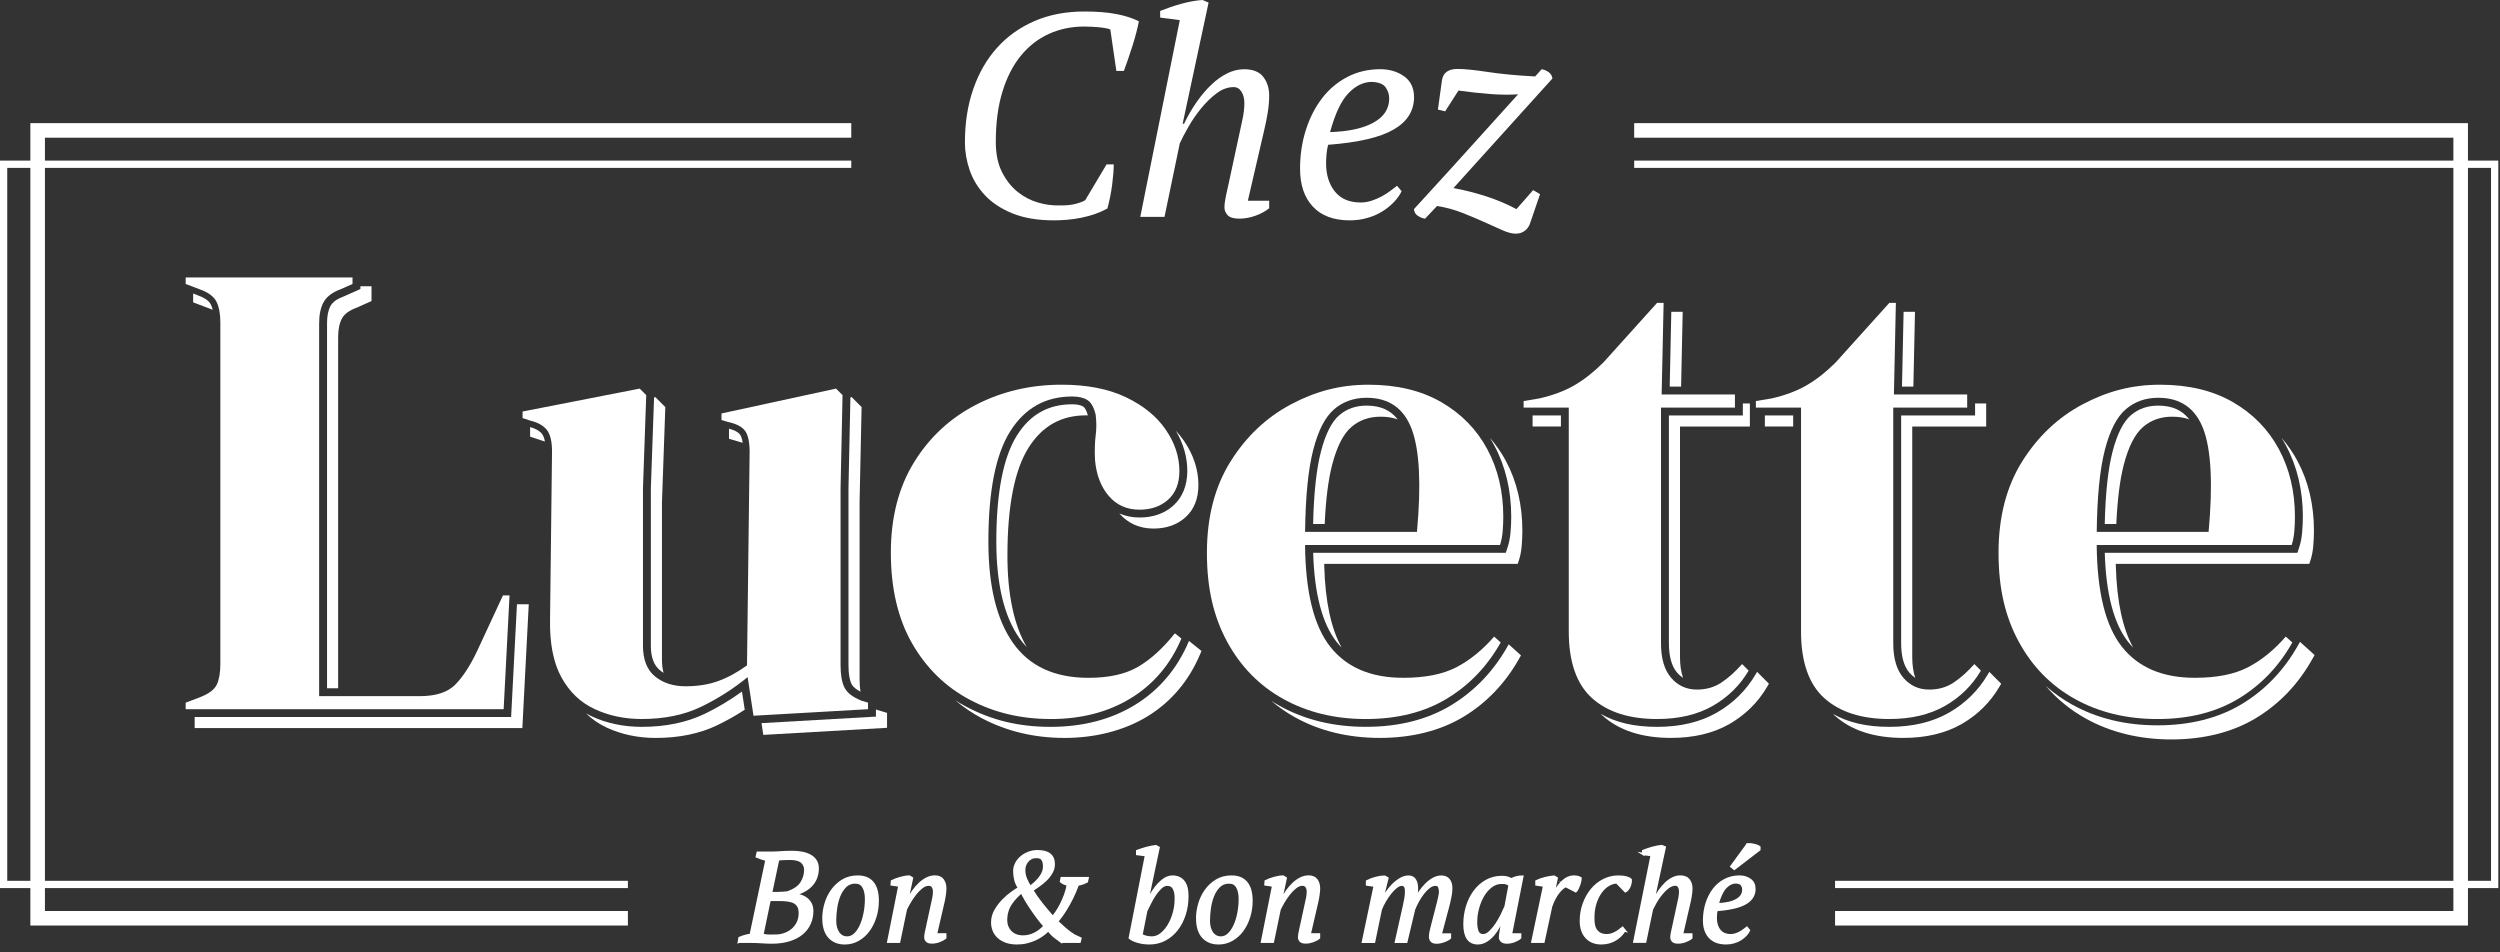 <?xml version="1.0" encoding="UTF-8"?> <svg xmlns="http://www.w3.org/2000/svg" width="273" height="104" viewBox="0 0 273 104" fill="none"><rect x="0" y="0" width="273" height="104" fill="#333333" stroke="none"/><path d="M36.104 33.388C35.844 33.852 35.713 34.491 35.713 35.29V75.155H36.925V36.811C36.925 35.956 37.069 35.263 37.355 34.753C37.624 34.273 38.152 33.892 38.974 33.587L40.57 32.877V31.263H39.358V31.561L39.258 31.605L37.538 32.369C36.812 32.637 36.332 32.979 36.106 33.388H36.104Z" fill="white"></path><path d="M55.822 78.143L55.815 78.3H55.658H21.258V79.508H57.041L57.74 65.987H56.452L55.822 78.143Z" fill="white"></path><path d="M23.227 33.825C23.172 33.603 23.103 33.406 23.019 33.241C22.817 32.839 22.322 32.498 21.54 32.224L21.092 32.054V33.015L23.072 33.77C23.125 33.787 23.176 33.807 23.227 33.827V33.825Z" fill="white"></path><path d="M92.992 74.702C93.14 74.998 93.478 75.282 93.975 75.53C93.902 75.144 93.866 74.691 93.866 74.176V54.831L94.086 44.449L92.998 43.359L92.865 43.388L92.654 53.301V72.653C92.654 73.561 92.767 74.249 92.994 74.7L92.992 74.702Z" fill="white"></path><path d="M80.806 47.452C80.609 47.186 80.205 46.971 79.606 46.813V47.914L80.891 48.296C80.964 48.311 81.035 48.329 81.104 48.345C81.022 47.81 80.884 47.557 80.806 47.45V47.452Z" fill="white"></path><path d="M72.08 73.204C72.2 73.302 72.328 73.39 72.462 73.472C72.344 73.055 72.286 72.58 72.286 72.032V54.842L72.653 44.453L71.565 43.366L71.425 43.392L71.074 53.308V70.511C71.074 71.774 71.403 72.656 72.08 73.204Z" fill="white"></path><path d="M76.912 77.965C74.967 78.9 72.668 79.373 70.075 79.373C68.104 79.373 66.264 78.986 64.608 78.223C64.401 78.127 64.201 78.025 64.004 77.914C64.668 78.554 65.425 79.071 66.266 79.459C67.88 80.205 69.675 80.582 71.602 80.582C74.146 80.582 76.401 80.118 78.302 79.206C79.34 78.707 80.357 78.134 81.325 77.499L81.023 75.515C79.731 76.454 78.35 77.279 76.914 77.97L76.912 77.965Z" fill="white"></path><path d="M57.887 46.638V47.683L59.301 48.151C59.365 48.167 59.434 48.185 59.507 48.207C59.436 47.836 59.325 47.554 59.176 47.368C58.914 47.039 58.49 46.802 57.887 46.638Z" fill="white"></path><path d="M95.815 77.532H95.809C95.758 77.508 95.704 77.488 95.653 77.466V78.254L95.496 78.263L95.418 78.267L83.158 78.966L83.353 80.249L96.865 79.477V77.846L95.822 77.535H95.815V77.532Z" fill="white"></path><path d="M128.164 55.179C127.197 56.063 125.945 56.511 124.442 56.511C123.636 56.511 122.895 56.362 122.227 56.065C123.186 57.164 124.442 57.719 125.965 57.719C127.385 57.719 128.566 57.297 129.474 56.469C130.398 55.628 130.866 54.447 130.866 52.959C130.866 51.281 130.329 49.652 129.27 48.114C129.012 47.739 128.722 47.379 128.4 47.033C129.232 48.44 129.654 49.918 129.654 51.437C129.654 52.955 129.152 54.274 128.16 55.177L128.164 55.179Z" fill="white"></path><path d="M129.807 70.061C128.55 73.024 126.586 75.346 123.964 76.96C121.36 78.56 118.253 79.373 114.728 79.373C111.203 79.373 108.259 78.629 105.502 77.164C105.096 76.949 104.699 76.716 104.312 76.467C105.189 77.213 106.146 77.863 107.174 78.409C109.886 79.85 112.941 80.582 116.253 80.582C119.565 80.582 122.77 79.785 125.325 78.214C127.889 76.636 129.813 74.365 131.043 71.461L131.203 71.084L129.838 69.99L129.807 70.063V70.061Z" fill="white"></path><path d="M118.61 45.357C118.67 45.357 118.732 45.357 118.792 45.361C118.664 44.873 118.486 44.529 118.297 44.404C118.033 44.236 117.625 44.149 117.085 44.149C114.47 44.149 112.499 45.257 111.059 47.537C109.558 49.91 108.799 53.816 108.799 59.15C108.799 63.761 109.647 67.308 111.323 69.697C111.567 70.043 111.833 70.367 112.122 70.664C110.721 68.256 110.011 64.9 110.011 60.671C110.011 55.277 110.788 51.312 112.319 48.888C113.822 46.511 115.88 45.355 118.612 45.355L118.61 45.357Z" fill="white"></path><path d="M149.235 44.294C148.054 44.294 147.077 44.635 146.254 45.337C145.417 46.052 144.74 47.395 144.243 49.33C143.754 51.212 143.468 53.867 143.393 57.224H144.656C144.776 54.551 145.049 52.382 145.466 50.773C145.983 48.773 146.693 47.377 147.579 46.622C148.46 45.87 149.501 45.503 150.762 45.503C151.468 45.503 152.085 45.601 152.629 45.803C151.854 44.788 150.738 44.294 149.237 44.294H149.235Z" fill="white"></path><path d="M162.691 47.81C162.861 48.078 163.021 48.353 163.172 48.635C164.402 50.922 165.026 53.545 165.026 56.436C165.026 56.971 165.001 57.537 164.952 58.118C164.899 58.733 164.788 59.292 164.626 59.781L164.469 60.254L164.431 60.367H143.398C143.532 64.842 144.391 68.112 145.949 70.087C146.124 70.309 146.311 70.52 146.511 70.72C145.356 68.658 144.717 65.677 144.608 61.832V61.745L144.602 61.575H165.734L165.858 61.202C166.014 60.738 166.118 60.203 166.169 59.61C166.218 59.037 166.242 58.482 166.242 57.956C166.242 55.117 165.632 52.542 164.426 50.305C163.94 49.403 163.361 48.569 162.695 47.81H162.691Z" fill="white"></path><path d="M164.629 70.576C163.084 73.315 160.999 75.486 158.429 77.033C155.849 78.585 152.731 79.37 149.163 79.37C145.596 79.37 142.482 78.6 139.745 77.084C139.427 76.909 139.117 76.722 138.812 76.527C139.614 77.211 140.486 77.814 141.421 78.332C144.111 79.823 147.23 80.58 150.686 80.58C154.142 80.58 157.261 79.808 159.789 78.287C162.313 76.769 164.36 74.636 165.876 71.945L166.089 71.566L164.748 70.356L164.624 70.578L164.629 70.576Z" fill="white"></path><path d="M182.244 70.227C182.244 71.677 182.546 72.762 183.143 73.455C183.345 73.688 183.558 73.876 183.789 74.025C183.567 73.395 183.456 72.631 183.456 71.75V46.575H191.086V44.056H190.317V45.366H182.244V70.227Z" fill="white"></path><path d="M183.75 34.051H182.507L182.332 42.22H183.575L183.75 34.051Z" fill="white"></path><path d="M191.699 73.661C190.676 75.401 189.247 76.804 187.455 77.83C185.664 78.853 183.477 79.373 180.958 79.373C178.438 79.373 176.463 78.898 174.805 77.961C174.871 78.028 174.94 78.092 175.009 78.154C176.796 79.766 179.309 80.58 182.483 80.58C184.947 80.58 187.08 80.074 188.825 79.08C190.567 78.083 191.957 76.718 192.954 75.024L193.167 74.662L191.873 73.368L191.699 73.663V73.661Z" fill="white"></path><path d="M170.452 45.366H167.359V46.573H170.452V45.366Z" fill="white"></path><path d="M207.605 70.227C207.605 71.677 207.907 72.762 208.504 73.455C208.706 73.688 208.92 73.876 209.15 74.025C208.928 73.395 208.817 72.631 208.817 71.75V46.575H216.891V44.056H215.679V45.366H207.605V70.227Z" fill="white"></path><path d="M209.116 34.051H207.873L207.697 42.22H208.94L209.116 34.051Z" fill="white"></path><path d="M195.815 45.366H192.723V46.573H195.815V45.366Z" fill="white"></path><path d="M217.061 73.661C216.035 75.404 214.608 76.807 212.817 77.83C211.025 78.853 208.839 79.373 206.319 79.373C203.8 79.373 201.824 78.898 200.166 77.961C200.233 78.028 200.301 78.092 200.37 78.154C202.157 79.766 204.672 80.58 207.844 80.58C210.308 80.58 212.441 80.074 214.186 79.08C215.929 78.083 217.318 76.718 218.315 75.024L218.528 74.662L217.234 73.368L217.061 73.661Z" fill="white"></path><path d="M235.683 44.294C234.502 44.294 233.525 44.635 232.701 45.337C231.865 46.052 231.188 47.395 230.688 49.33C230.2 51.212 229.916 53.867 229.838 57.224H231.101C231.221 54.551 231.494 52.382 231.911 50.773C232.428 48.773 233.139 47.377 234.024 46.622C234.906 45.87 235.947 45.503 237.208 45.503C237.913 45.503 238.531 45.601 239.074 45.803C238.3 44.788 237.183 44.294 235.685 44.294H235.683Z" fill="white"></path><path d="M251.469 56.438C251.469 56.971 251.445 57.537 251.396 58.12C251.343 58.738 251.232 59.297 251.07 59.783L250.912 60.256L250.874 60.369H229.84C229.973 64.844 230.832 68.114 232.39 70.09C232.566 70.311 232.752 70.522 232.95 70.722C231.795 68.66 231.158 65.679 231.047 61.834V61.748L231.041 61.577H252.173L252.297 61.204C252.453 60.742 252.557 60.207 252.608 59.612C252.657 59.042 252.684 58.487 252.684 57.958C252.684 55.119 252.073 52.544 250.868 50.307C250.382 49.406 249.802 48.571 249.139 47.812C249.307 48.08 249.469 48.356 249.62 48.638C250.85 50.924 251.474 53.548 251.474 56.438H251.469Z" fill="white"></path><path d="M251.157 70.092L251.137 70.129L250.93 70.496C249.401 73.208 247.337 75.362 244.79 76.893C242.238 78.429 239.148 79.206 235.609 79.206C232.071 79.206 228.986 78.443 226.273 76.94C225.236 76.365 224.273 75.683 223.398 74.906C224.637 76.349 226.109 77.548 227.789 78.478C230.504 79.983 233.649 80.747 237.137 80.747C240.624 80.747 243.772 79.968 246.327 78.429C248.875 76.895 250.944 74.742 252.473 72.025L252.753 71.53L251.159 70.092H251.157Z" fill="white"></path><path d="M55.639 65.015H54.924L52.138 71.017C51.377 72.636 50.578 73.874 49.745 74.733C48.911 75.59 47.614 76.019 45.852 76.019H34.85V35.297C34.85 34.344 35.017 33.57 35.35 32.975C35.683 32.378 36.302 31.916 37.208 31.581L38.495 31.01V30.296H20.275V31.01L21.776 31.581C22.728 31.914 23.348 32.367 23.634 32.937C23.92 33.508 24.062 34.271 24.062 35.223V72.518C24.062 73.47 23.929 74.223 23.669 74.769C23.407 75.317 22.777 75.781 21.776 76.163L20.275 76.733V77.448H54.997L55.641 65.017L55.639 65.015Z" fill="white"></path><path d="M94.792 76.731L94.077 76.516C93.124 76.134 92.505 75.659 92.219 75.086C91.933 74.516 91.79 73.706 91.79 72.656V53.295L92.006 43.15L91.291 42.435L78.787 45.15V45.865L79.502 46.08C80.405 46.271 81.025 46.593 81.36 47.044C81.693 47.499 81.859 48.271 81.859 49.366L81.573 72.658C80.525 73.421 79.477 73.992 78.43 74.371C77.382 74.753 76.19 74.942 74.858 74.942C73.526 74.942 72.416 74.585 71.535 73.872C70.654 73.157 70.212 72.038 70.212 70.513V53.295L70.569 43.15L69.855 42.435L57.066 44.937V45.652L57.923 45.938C58.733 46.129 59.328 46.462 59.71 46.937C60.09 47.414 60.281 48.2 60.281 49.295L60.065 67.657C60.017 70.276 60.434 72.385 61.315 73.979C62.196 75.575 63.41 76.729 64.96 77.444C66.507 78.158 68.21 78.516 70.068 78.516C72.545 78.516 74.698 78.074 76.532 77.193C78.365 76.312 80.07 75.228 81.639 73.943L82.283 78.158L94.787 77.444V76.729L94.792 76.731Z" fill="white"></path><path d="M114.722 78.518C118.103 78.518 121.031 77.754 123.508 76.232C125.985 74.707 127.819 72.54 129.009 69.73L128.294 69.159C127.006 70.78 125.674 71.994 124.294 72.804C122.911 73.615 121.102 74.019 118.864 74.019C115.148 74.019 112.398 72.744 110.611 70.196C108.824 67.648 107.932 63.97 107.932 59.157C107.932 53.632 108.729 49.608 110.325 47.084C111.921 44.56 114.172 43.297 117.077 43.297C117.792 43.297 118.349 43.43 118.755 43.69C119.159 43.952 119.457 44.487 119.648 45.297C119.743 46.06 119.743 46.811 119.648 47.548C119.55 48.287 119.528 49.181 119.575 50.227C119.719 51.847 120.218 53.157 121.075 54.156C121.932 55.157 123.051 55.657 124.431 55.657C125.719 55.657 126.764 55.288 127.575 54.549C128.385 53.812 128.789 52.775 128.789 51.441C128.789 49.87 128.289 48.358 127.288 46.904C126.289 45.452 124.835 44.273 122.931 43.368C121.024 42.462 118.691 42.009 115.93 42.009C112.547 42.009 109.439 42.735 106.604 44.187C103.772 45.641 101.508 47.736 99.819 50.473C98.127 53.212 97.281 56.511 97.281 60.369C97.281 64.227 98.056 67.575 99.603 70.263C101.15 72.953 103.248 75.002 105.89 76.407C108.533 77.812 111.472 78.516 114.713 78.516L114.722 78.518Z" fill="white"></path><path d="M149.158 78.518C152.588 78.518 155.529 77.779 157.982 76.303C160.435 74.826 162.399 72.78 163.875 70.158L163.16 69.515C161.873 70.993 160.492 72.112 159.016 72.873C157.538 73.637 155.611 74.016 153.227 74.016C149.702 74.016 147.047 72.886 145.262 70.622C143.475 68.36 142.559 64.658 142.512 59.514H163.802C163.946 59.086 164.039 58.598 164.088 58.049C164.135 57.503 164.159 56.966 164.159 56.442C164.159 53.681 163.576 51.217 162.41 49.048C161.243 46.882 159.564 45.168 157.373 43.905C155.183 42.644 152.539 42.011 149.442 42.011C146.346 42.011 143.666 42.726 140.976 44.154C138.286 45.583 136.081 47.667 134.368 50.404C132.654 53.144 131.795 56.467 131.795 60.371C131.795 64.276 132.534 67.373 134.01 70.087C135.486 72.802 137.533 74.886 140.155 76.338C142.774 77.79 145.775 78.518 149.156 78.518H149.158ZM143.407 49.117C143.953 46.997 144.716 45.521 145.693 44.686C146.67 43.854 147.848 43.437 149.231 43.437C151.66 43.437 153.302 44.58 154.161 46.866C155.018 49.153 155.207 52.893 154.732 58.083H142.514C142.561 54.225 142.858 51.237 143.407 49.117Z" fill="white"></path><path d="M187.023 77.088C188.69 76.136 190 74.851 190.952 73.231L190.237 72.516C189.476 73.373 188.712 74.052 187.951 74.551C187.189 75.051 186.308 75.302 185.307 75.302C184.164 75.302 183.223 74.873 182.486 74.014C181.746 73.157 181.38 71.896 181.38 70.227V44.507H189.454V43.077H181.451L181.667 33.075H180.952L175.094 39.576C174.046 40.624 172.985 41.459 171.915 42.078C170.843 42.697 169.569 43.175 168.093 43.508L166.379 43.794V44.509H171.309V68.942C171.309 72.276 172.155 74.704 173.844 76.23C175.533 77.752 177.906 78.516 180.954 78.516C183.334 78.516 185.36 78.039 187.027 77.086L187.023 77.088Z" fill="white"></path><path d="M212.386 77.088C214.053 76.136 215.363 74.851 216.315 73.231L215.6 72.516C214.839 73.373 214.075 74.052 213.314 74.551C212.553 75.051 211.671 75.302 210.67 75.302C209.527 75.302 208.586 74.873 207.849 74.014C207.11 73.157 206.743 71.896 206.743 70.227V44.507H214.817V43.077H206.815L207.03 33.075H206.315L200.457 39.576C199.409 40.624 198.348 41.459 197.278 42.078C196.206 42.697 194.932 43.175 193.456 43.508L191.742 43.794V44.509H196.672V68.942C196.672 72.276 197.518 74.704 199.207 76.23C200.897 77.752 203.27 78.516 206.317 78.516C208.697 78.516 210.724 78.039 212.391 77.086L212.386 77.088Z" fill="white"></path><path d="M235.606 78.518C239.035 78.518 241.976 77.779 244.429 76.303C246.88 74.826 248.847 72.78 250.323 70.158L249.608 69.515C248.32 70.993 246.94 72.112 245.464 72.873C243.985 73.637 242.058 74.016 239.674 74.016C236.149 74.016 233.495 72.886 231.71 70.622C229.923 68.36 229.006 64.658 228.96 59.514H250.249C250.394 59.086 250.487 58.598 250.536 58.049C250.582 57.503 250.607 56.966 250.607 56.442C250.607 53.681 250.023 51.217 248.855 49.048C247.688 46.882 246.01 45.168 243.819 43.905C241.628 42.644 238.984 42.011 235.888 42.011C232.791 42.011 230.112 42.726 227.421 44.154C224.731 45.583 222.527 47.667 220.813 50.404C219.099 53.144 218.24 56.467 218.24 60.371C218.24 64.276 218.979 67.373 220.456 70.087C221.932 72.802 223.978 74.886 226.6 76.338C229.219 77.79 232.22 78.518 235.601 78.518H235.606ZM229.854 49.117C230.4 46.997 231.164 45.521 232.141 44.686C233.117 43.854 234.296 43.437 235.679 43.437C238.107 43.437 239.75 44.58 240.609 46.866C241.468 49.153 241.654 52.893 241.179 58.083H228.962C229.008 54.225 229.306 51.237 229.854 49.117Z" fill="white"></path><path d="M4.906 15.037H92.958V13.447H3.316V101.069H68.565V99.482H4.906V15.037Z" fill="white"></path><path d="M178.453 13.447V15.037H267.91V99.482H200.389V101.069H269.5V13.447H178.453Z" fill="white"></path><path d="M178.453 17.538V18.333H272.021V96.185H200.389V96.978H272.814V17.538H178.453Z" fill="white"></path><path d="M0.792 18.333H92.958V17.538H0V96.978H68.565V96.185H0.792V18.333Z" fill="white"></path><path d="M80.699 102.831L80.768 102.43C81.183 102.254 81.589 102.143 81.987 102.097L83.718 93.877C83.534 93.839 83.352 93.792 83.179 93.73C83.003 93.67 82.828 93.604 82.653 93.53L82.75 93.129H84.22C84.562 93.129 84.903 93.115 85.245 93.087C85.587 93.06 86.018 93.044 86.535 93.044C86.903 93.044 87.257 93.078 87.589 93.142C87.922 93.206 88.213 93.308 88.462 93.446C88.71 93.584 88.91 93.768 89.059 93.994C89.208 94.221 89.281 94.501 89.281 94.834C89.281 95.166 89.232 95.464 89.134 95.755C89.037 96.046 88.888 96.314 88.684 96.558C88.48 96.802 88.224 97.018 87.913 97.202C87.603 97.386 87.241 97.535 86.826 97.646V97.701C87.039 97.719 87.256 97.766 87.476 97.839C87.696 97.912 87.898 98.021 88.08 98.165C88.26 98.31 88.406 98.489 88.517 98.707C88.628 98.924 88.684 99.18 88.684 99.475C88.684 99.966 88.591 100.418 88.406 100.834C88.222 101.249 87.947 101.613 87.583 101.921C87.219 102.23 86.759 102.474 86.204 102.649C85.649 102.825 85.003 102.913 84.264 102.913C83.94 102.913 83.583 102.9 83.19 102.871C82.797 102.845 82.411 102.829 82.033 102.829H80.704L80.699 102.831ZM84.524 102.194C84.903 102.203 85.263 102.152 85.605 102.041C85.947 101.93 86.246 101.768 86.506 101.555C86.764 101.342 86.97 101.082 87.123 100.771C87.276 100.461 87.352 100.108 87.352 99.71C87.352 99.406 87.299 99.155 87.192 98.962C87.085 98.769 86.932 98.62 86.735 98.518C86.535 98.416 86.297 98.347 86.02 98.31C85.743 98.272 85.432 98.254 85.09 98.254H84.035L83.239 102.079C83.359 102.117 83.507 102.145 83.683 102.17C83.858 102.192 84.14 102.201 84.528 102.19L84.524 102.194ZM84.879 97.537C85.037 97.537 85.223 97.531 85.441 97.517C85.658 97.504 85.845 97.486 86.002 97.468C86.733 97.209 87.241 96.86 87.523 96.423C87.805 95.983 87.947 95.506 87.947 94.989C87.947 94.629 87.816 94.336 87.556 94.108C87.296 93.881 86.859 93.768 86.246 93.768C85.949 93.768 85.696 93.775 85.487 93.788C85.279 93.801 85.103 93.819 84.966 93.837L84.182 97.537H84.877H84.879Z" fill="white" stroke="white" stroke-width="0.28" stroke-miterlimit="10"></path><path d="M89.93 100.252C89.93 99.761 90.005 99.251 90.158 98.72C90.309 98.19 90.542 97.701 90.855 97.257C91.168 96.814 91.559 96.449 92.027 96.163C92.496 95.877 93.044 95.735 93.67 95.735C94.387 95.735 94.929 95.957 95.29 96.401C95.654 96.845 95.834 97.499 95.834 98.37C95.834 98.98 95.748 99.564 95.572 100.123C95.397 100.683 95.155 101.175 94.842 101.599C94.529 102.026 94.152 102.363 93.71 102.618C93.268 102.871 92.782 103 92.247 103C91.539 103 90.975 102.771 90.558 102.314C90.141 101.857 89.93 101.171 89.93 100.256V100.252ZM93.408 96.345C92.955 96.354 92.585 96.503 92.3 96.787C92.014 97.071 91.788 97.426 91.621 97.85C91.455 98.274 91.339 98.729 91.275 99.215C91.21 99.704 91.177 100.15 91.177 100.554C91.177 101.095 91.297 101.537 91.537 101.879C91.776 102.219 92.101 102.39 92.507 102.39C92.831 102.39 93.12 102.267 93.373 102.023C93.626 101.779 93.843 101.457 94.023 101.058C94.203 100.658 94.343 100.205 94.438 99.699C94.536 99.193 94.585 98.683 94.585 98.168C94.585 97.626 94.489 97.189 94.3 96.858C94.112 96.527 93.812 96.356 93.406 96.347L93.408 96.345Z" fill="white" stroke="white" stroke-width="0.28" stroke-miterlimit="10"></path><path d="M101.766 98.88C101.831 98.594 101.889 98.327 101.94 98.083C101.991 97.839 102.015 97.597 102.015 97.355C102.015 97.142 101.966 96.962 101.869 96.814C101.771 96.667 101.618 96.591 101.405 96.591C101.156 96.591 100.901 96.694 100.643 96.896C100.384 97.1 100.144 97.344 99.922 97.63C99.7 97.917 99.5 98.214 99.318 98.525C99.138 98.834 99.001 99.091 98.91 99.293L98.175 102.827H97.012L98.23 96.7L97.385 96.576L97.413 96.23C97.542 96.165 97.689 96.103 97.851 96.043C98.013 95.983 98.179 95.93 98.35 95.883C98.521 95.837 98.688 95.801 98.85 95.772C99.012 95.744 99.163 95.73 99.3 95.73L99.578 95.897L99.052 98.35H99.121C99.296 97.981 99.498 97.635 99.724 97.317C99.951 96.998 100.19 96.722 100.446 96.485C100.699 96.25 100.965 96.065 101.243 95.93C101.52 95.797 101.802 95.728 102.088 95.728C102.477 95.728 102.761 95.85 102.941 96.094C103.121 96.338 103.212 96.647 103.212 97.016C103.212 97.218 103.189 97.473 103.143 97.777C103.096 98.081 103.041 98.367 102.976 98.636L102.186 102.046H103.212V102.405C103.027 102.554 102.803 102.674 102.539 102.765C102.275 102.858 102.02 102.905 101.769 102.905C101.5 102.905 101.316 102.849 101.214 102.738C101.112 102.627 101.061 102.507 101.061 102.378C101.061 102.203 101.083 102.012 101.129 101.804C101.176 101.595 101.223 101.386 101.267 101.173L101.766 98.874V98.88Z" fill="white" stroke="white" stroke-width="0.28" stroke-miterlimit="10"></path><path d="M115.911 102.831C115.735 102.703 115.52 102.543 115.265 102.354C115.009 102.165 114.743 101.899 114.465 101.557C114.299 101.733 114.099 101.906 113.868 102.077C113.637 102.247 113.376 102.403 113.085 102.541C112.794 102.678 112.477 102.789 112.135 102.873C111.793 102.958 111.438 102.998 111.067 102.998C110.614 102.998 110.219 102.938 109.882 102.818C109.544 102.698 109.262 102.534 109.036 102.325C108.809 102.117 108.641 101.877 108.53 101.604C108.419 101.331 108.363 101.042 108.363 100.738C108.363 100.267 108.479 99.83 108.71 99.428C108.94 99.027 109.216 98.66 109.533 98.334C109.853 98.005 110.175 97.726 110.503 97.495C110.832 97.264 111.096 97.089 111.3 96.969C111.096 96.674 110.958 96.374 110.885 96.068C110.812 95.763 110.774 95.448 110.774 95.124C110.774 94.829 110.843 94.549 110.983 94.285C111.12 94.021 111.307 93.792 111.538 93.599C111.768 93.406 112.037 93.251 112.341 93.135C112.645 93.02 112.965 92.962 113.298 92.962C114.472 92.962 115.058 93.428 115.058 94.363C115.058 94.678 114.983 94.973 114.829 95.251C114.676 95.528 114.483 95.784 114.248 96.019C114.013 96.254 113.755 96.472 113.478 96.669C113.2 96.869 112.943 97.047 112.701 97.202C112.978 97.672 113.316 98.159 113.709 98.658C114.104 99.158 114.523 99.657 114.967 100.154C115.06 100.052 115.189 99.881 115.356 99.641C115.522 99.402 115.689 99.12 115.855 98.796C116.022 98.472 116.177 98.119 116.319 97.735C116.461 97.351 116.561 96.971 116.616 96.591C116.323 96.536 116.075 96.425 115.873 96.258L115.942 95.899H118.756L118.674 96.258C118.379 96.416 118.05 96.527 117.691 96.591C117.487 97.138 117.276 97.63 117.054 98.074C116.832 98.518 116.616 98.909 116.41 99.244C116.201 99.582 116.01 99.868 115.835 100.103C115.66 100.338 115.522 100.512 115.42 100.623C115.715 100.909 116.004 101.175 116.286 101.42C116.568 101.664 116.894 101.908 117.262 102.148L117.97 102.481L117.886 102.827H115.913L115.911 102.831ZM114.088 101.127C113.857 100.878 113.615 100.585 113.36 100.247C113.105 99.91 112.861 99.566 112.625 99.215C112.39 98.865 112.177 98.527 111.988 98.203C111.799 97.879 111.657 97.613 111.566 97.4C111.076 97.788 110.67 98.23 110.348 98.722C110.024 99.218 109.857 99.801 109.848 100.476C109.857 101.002 110.028 101.435 110.361 101.772C110.694 102.11 111.151 102.279 111.733 102.279C112.148 102.279 112.554 102.183 112.952 101.994C113.349 101.806 113.728 101.517 114.088 101.129V101.127ZM111.828 95.022C111.828 95.335 111.893 95.653 112.021 95.974C112.15 96.296 112.308 96.591 112.492 96.858C112.685 96.72 112.874 96.567 113.054 96.403C113.233 96.236 113.398 96.061 113.546 95.872C113.695 95.684 113.813 95.484 113.899 95.273C113.988 95.062 114.03 94.836 114.03 94.596C114.03 94.274 113.966 94.021 113.837 93.837C113.709 93.653 113.487 93.566 113.171 93.575C112.967 93.566 112.783 93.604 112.616 93.686C112.45 93.768 112.31 93.877 112.195 94.01C112.079 94.143 111.988 94.299 111.924 94.472C111.859 94.647 111.826 94.831 111.826 95.024L111.828 95.022Z" fill="white" stroke="white" stroke-width="0.28" stroke-miterlimit="10"></path><path d="M125.161 93.379L124.191 93.255V92.936C124.337 92.88 124.499 92.825 124.672 92.769C124.848 92.713 125.023 92.66 125.203 92.609C125.383 92.558 125.558 92.516 125.733 92.485C125.909 92.454 126.068 92.427 126.215 92.409L126.504 92.563L125.285 98.343H125.354C125.52 98.01 125.704 97.686 125.902 97.373C126.102 97.06 126.315 96.782 126.541 96.54C126.768 96.301 127.007 96.105 127.258 95.959C127.509 95.81 127.773 95.737 128.051 95.737C128.541 95.737 128.932 95.908 129.218 96.25C129.507 96.591 129.649 97.122 129.649 97.843C129.649 98.565 129.549 99.222 129.352 99.846C129.152 100.469 128.874 101.016 128.512 101.482C128.153 101.948 127.718 102.319 127.209 102.589C126.701 102.862 126.137 102.998 125.518 102.998C125.065 102.998 124.643 102.94 124.25 102.825C123.858 102.709 123.569 102.574 123.385 102.416L125.158 93.379H125.161ZM127.471 96.594C127.229 96.594 126.994 96.7 126.761 96.911C126.53 97.124 126.313 97.379 126.113 97.679C125.913 97.979 125.733 98.292 125.571 98.62C125.409 98.947 125.272 99.222 125.161 99.444L124.634 102.099C124.774 102.192 124.947 102.263 125.156 102.314C125.365 102.365 125.571 102.39 125.775 102.39C126.137 102.39 126.479 102.265 126.799 102.017C127.118 101.768 127.398 101.439 127.64 101.035C127.882 100.629 128.071 100.172 128.211 99.659C128.35 99.149 128.415 98.629 128.406 98.103C128.415 97.661 128.346 97.3 128.197 97.018C128.049 96.736 127.807 96.596 127.474 96.596L127.471 96.594Z" fill="white" stroke="white" stroke-width="0.28" stroke-miterlimit="10"></path><path d="M130.744 100.252C130.744 99.761 130.82 99.251 130.973 98.72C131.124 98.19 131.357 97.701 131.67 97.257C131.983 96.814 132.373 96.449 132.842 96.163C133.31 95.877 133.858 95.735 134.484 95.735C135.201 95.735 135.741 95.957 136.105 96.401C136.469 96.845 136.651 97.499 136.651 98.37C136.651 98.98 136.564 99.564 136.389 100.123C136.214 100.683 135.972 101.175 135.659 101.599C135.346 102.026 134.968 102.363 134.527 102.618C134.085 102.871 133.597 103 133.064 103C132.356 103 131.792 102.771 131.375 102.314C130.957 101.857 130.746 101.171 130.746 100.256L130.744 100.252ZM134.223 96.345C133.77 96.354 133.401 96.503 133.115 96.787C132.829 97.071 132.602 97.426 132.436 97.85C132.269 98.274 132.154 98.729 132.089 99.215C132.025 99.704 131.992 100.15 131.992 100.554C131.992 101.095 132.112 101.537 132.351 101.879C132.591 102.219 132.915 102.39 133.321 102.39C133.645 102.39 133.934 102.267 134.187 102.023C134.44 101.779 134.658 101.457 134.837 101.058C135.017 100.658 135.157 100.205 135.253 99.699C135.35 99.193 135.399 98.683 135.399 98.168C135.399 97.626 135.304 97.189 135.115 96.858C134.926 96.527 134.627 96.356 134.22 96.347L134.223 96.345Z" fill="white" stroke="white" stroke-width="0.28" stroke-miterlimit="10"></path><path d="M142.581 98.88C142.645 98.594 142.703 98.327 142.754 98.083C142.805 97.839 142.83 97.597 142.83 97.355C142.83 97.142 142.781 96.962 142.683 96.814C142.585 96.667 142.43 96.591 142.219 96.591C141.97 96.591 141.715 96.694 141.458 96.896C141.198 97.1 140.958 97.344 140.736 97.63C140.514 97.917 140.315 98.214 140.133 98.525C139.953 98.834 139.815 99.091 139.724 99.293L138.989 102.827H137.826L139.045 96.7L138.199 96.576L138.226 96.23C138.354 96.165 138.501 96.103 138.663 96.043C138.825 95.983 138.992 95.93 139.162 95.883C139.333 95.837 139.5 95.801 139.662 95.772C139.824 95.746 139.975 95.73 140.113 95.73L140.39 95.897L139.864 98.35H139.933C140.108 97.981 140.31 97.635 140.537 97.317C140.763 96.998 141.003 96.722 141.258 96.485C141.511 96.25 141.777 96.065 142.055 95.93C142.332 95.797 142.614 95.728 142.901 95.728C143.289 95.728 143.573 95.85 143.753 96.094C143.933 96.338 144.024 96.647 144.024 97.016C144.024 97.218 144.002 97.473 143.955 97.777C143.908 98.081 143.853 98.367 143.788 98.636L142.998 102.046H144.024V102.405C143.84 102.554 143.615 102.674 143.351 102.765C143.087 102.858 142.832 102.905 142.583 102.905C142.315 102.905 142.13 102.849 142.028 102.738C141.926 102.627 141.875 102.507 141.875 102.378C141.875 102.203 141.897 102.012 141.944 101.804C141.99 101.595 142.037 101.386 142.081 101.173L142.581 98.874V98.88Z" fill="white" stroke="white" stroke-width="0.28" stroke-miterlimit="10"></path><path d="M157.023 98.674C157.079 98.452 157.132 98.221 157.183 97.981C157.234 97.741 157.263 97.542 157.274 97.386C157.265 97.146 157.225 96.953 157.157 96.811C157.088 96.669 156.946 96.596 156.735 96.596C156.524 96.596 156.286 96.685 156.056 96.86C155.825 97.035 155.605 97.257 155.396 97.526C155.188 97.795 154.999 98.085 154.828 98.398C154.657 98.714 154.515 99.009 154.406 99.286L153.561 102.834H152.451L153.323 98.94C153.387 98.654 153.443 98.378 153.489 98.117C153.536 97.852 153.558 97.577 153.558 97.293C153.558 97.08 153.521 96.911 153.447 96.787C153.374 96.662 153.243 96.6 153.059 96.6C152.875 96.6 152.67 96.689 152.448 96.865C152.226 97.04 152.009 97.262 151.798 97.531C151.585 97.799 151.39 98.09 151.21 98.403C151.03 98.718 150.883 99.018 150.772 99.304L150.038 102.838H148.846L150.135 96.711L149.29 96.587V96.241C149.594 96.083 149.925 95.961 150.28 95.872C150.635 95.786 150.943 95.741 151.201 95.741L151.492 95.908L150.881 98.361H150.937C151.048 98.103 151.203 97.821 151.401 97.515C151.6 97.211 151.827 96.927 152.087 96.662C152.344 96.398 152.622 96.181 152.919 96.003C153.214 95.828 153.509 95.739 153.807 95.739C153.918 95.739 154.029 95.757 154.14 95.795C154.251 95.832 154.349 95.899 154.431 95.997C154.513 96.094 154.584 96.225 154.639 96.392C154.695 96.558 154.721 96.771 154.721 97.029C154.721 97.231 154.701 97.448 154.659 97.679C154.617 97.91 154.568 98.136 154.513 98.358C154.653 98.046 154.826 97.733 155.039 97.424C155.252 97.115 155.483 96.836 155.731 96.585C155.98 96.334 156.246 96.132 156.528 95.974C156.81 95.817 157.099 95.739 157.394 95.739C157.745 95.739 158.011 95.85 158.191 96.072C158.371 96.294 158.462 96.598 158.462 96.987C158.462 97.282 158.435 97.561 158.38 97.826C158.324 98.09 158.264 98.374 158.2 98.678L157.299 102.059H158.324V102.418C158.14 102.567 157.914 102.687 157.645 102.778C157.376 102.871 157.123 102.918 156.884 102.918C156.615 102.918 156.431 102.858 156.329 102.738C156.226 102.618 156.175 102.474 156.175 102.307C156.175 102.039 156.24 101.67 156.369 101.2L157.019 98.678L157.023 98.674Z" fill="white" stroke="white" stroke-width="0.28" stroke-miterlimit="10"></path><path d="M164.145 100.114C164.025 100.447 163.874 100.785 163.694 101.127C163.514 101.468 163.306 101.777 163.07 102.054C162.835 102.332 162.573 102.558 162.287 102.734C162 102.909 161.696 102.998 161.372 102.998C160.411 102.998 159.932 102.301 159.932 100.905C159.932 100.259 160.025 99.628 160.209 99.013C160.393 98.398 160.662 97.852 161.013 97.371C161.363 96.891 161.792 96.505 162.296 96.214C162.8 95.923 163.37 95.777 164.007 95.777C164.238 95.777 164.422 95.797 164.562 95.839C164.702 95.881 164.866 95.943 165.062 96.025C165.43 95.832 165.819 95.735 166.225 95.735L164.977 102.054H165.989V102.407C165.805 102.558 165.583 102.68 165.323 102.774C165.064 102.867 164.811 102.913 164.562 102.913C164.294 102.913 164.103 102.856 163.987 102.74C163.872 102.625 163.814 102.503 163.814 102.374C163.814 102.208 163.847 101.935 163.912 101.557C163.976 101.18 164.074 100.698 164.202 100.117H164.147L164.145 100.114ZM161.954 102.139C162.202 102.139 162.453 102.021 162.702 101.786C162.951 101.55 163.188 101.266 163.41 100.936C163.632 100.605 163.83 100.259 164.005 99.899C164.18 99.539 164.318 99.24 164.42 99L164.864 96.636C164.735 96.543 164.609 96.478 164.489 96.443C164.369 96.405 164.203 96.387 163.989 96.387C163.563 96.387 163.179 96.518 162.833 96.78C162.487 97.042 162.191 97.382 161.945 97.797C161.701 98.212 161.51 98.674 161.377 99.18C161.244 99.686 161.175 100.183 161.175 100.674C161.175 101.164 161.232 101.506 161.348 101.759C161.463 102.012 161.665 102.139 161.952 102.139H161.954Z" fill="white" stroke="white" stroke-width="0.28" stroke-miterlimit="10"></path><path d="M170.979 96.747C170.739 96.84 170.469 97.073 170.169 97.446C169.869 97.819 169.603 98.327 169.372 98.965L168.54 102.831H167.348L168.637 96.705L167.792 96.58V96.234C168.105 96.085 168.433 95.972 168.775 95.894C169.117 95.817 169.425 95.763 169.703 95.735L169.98 95.901L169.592 97.744H169.647C169.916 97.133 170.242 96.647 170.631 96.281C171.019 95.917 171.434 95.733 171.878 95.733C171.998 95.733 172.118 95.744 172.238 95.768C172.358 95.79 172.473 95.835 172.584 95.899C172.584 95.981 172.571 96.092 172.542 96.225C172.513 96.358 172.475 96.496 172.424 96.634C172.373 96.771 172.318 96.904 172.258 97.029C172.198 97.153 172.136 97.249 172.071 97.313L170.977 96.745L170.979 96.747Z" fill="white" stroke="white" stroke-width="0.28" stroke-miterlimit="10"></path><path d="M177.384 101.597C177.282 101.772 177.153 101.943 176.996 102.11C176.838 102.276 176.654 102.427 176.441 102.56C176.228 102.694 175.99 102.8 175.726 102.88C175.462 102.958 175.173 102.998 174.86 102.998C174.176 102.998 173.635 102.78 173.237 102.347C172.84 101.912 172.643 101.322 172.643 100.574C172.643 99.908 172.749 99.282 172.962 98.696C173.175 98.11 173.464 97.597 173.828 97.157C174.192 96.718 174.623 96.372 175.118 96.119C175.613 95.866 176.141 95.737 176.705 95.737C177.055 95.737 177.342 95.766 177.564 95.821C177.786 95.877 177.952 95.959 178.063 96.063C178.072 96.168 178.063 96.283 178.043 96.407C178.021 96.532 177.983 96.656 177.932 96.776C177.881 96.896 177.817 97.007 177.739 97.109C177.659 97.211 177.579 97.28 177.497 97.317L176.554 96.347C176.239 96.356 175.928 96.454 175.619 96.638C175.311 96.822 175.033 97.084 174.787 97.426C174.543 97.768 174.343 98.181 174.192 98.663C174.039 99.147 173.968 99.692 173.977 100.301C173.968 100.938 174.094 101.402 174.358 101.697C174.623 101.992 174.98 102.139 175.433 102.139C175.626 102.139 175.81 102.112 175.981 102.057C176.152 102.001 176.312 101.932 176.461 101.848C176.607 101.766 176.743 101.677 176.862 101.584C176.982 101.491 177.089 101.408 177.182 101.335L177.391 101.599L177.384 101.597Z" fill="white" stroke="white" stroke-width="0.28" stroke-miterlimit="10"></path><path d="M179.448 93.253V92.933C179.586 92.878 179.741 92.82 179.912 92.76C180.083 92.7 180.26 92.645 180.445 92.594C180.629 92.543 180.809 92.501 180.986 92.469C181.162 92.436 181.328 92.416 181.486 92.407L181.777 92.531L180.529 98.352H180.598C180.773 97.983 180.973 97.637 181.193 97.32C181.415 97 181.648 96.725 181.892 96.487C182.136 96.252 182.394 96.068 182.66 95.932C182.926 95.797 183.202 95.73 183.477 95.73C183.901 95.73 184.209 95.852 184.398 96.097C184.587 96.341 184.682 96.645 184.682 97.004C184.682 97.253 184.66 97.522 184.613 97.808C184.567 98.094 184.511 98.372 184.447 98.64L183.657 102.05H184.682V102.41C184.498 102.558 184.276 102.678 184.016 102.769C183.757 102.862 183.499 102.909 183.239 102.909C182.98 102.909 182.787 102.854 182.684 102.743C182.582 102.632 182.531 102.512 182.531 102.383C182.531 102.216 182.553 102.03 182.6 101.821C182.647 101.613 182.693 101.404 182.738 101.191L183.237 98.876C183.302 98.589 183.359 98.321 183.41 98.072C183.461 97.823 183.486 97.582 183.486 97.351C183.486 97.138 183.439 96.958 183.348 96.809C183.255 96.662 183.131 96.587 182.973 96.587C182.687 96.587 182.409 96.689 182.141 96.891C181.872 97.095 181.623 97.34 181.393 97.626C181.162 97.912 180.957 98.21 180.782 98.52C180.607 98.831 180.474 99.087 180.38 99.288L179.646 102.822H178.482L180.38 93.371L179.437 93.246L179.448 93.253Z" fill="white" stroke="white" stroke-width="0.28" stroke-miterlimit="10"></path><path d="M190.977 101.597C190.895 101.772 190.775 101.943 190.617 102.11C190.46 102.276 190.275 102.427 190.062 102.561C189.849 102.694 189.609 102.8 189.341 102.88C189.072 102.958 188.786 102.998 188.482 102.998C187.714 102.998 187.125 102.778 186.715 102.339C186.304 101.899 186.098 101.293 186.098 100.516C186.098 99.859 186.191 99.242 186.375 98.658C186.559 98.076 186.819 97.568 187.152 97.133C187.485 96.698 187.889 96.356 188.364 96.108C188.839 95.859 189.37 95.733 189.951 95.733C190.395 95.733 190.775 95.846 191.094 96.072C191.414 96.299 191.572 96.634 191.572 97.078C191.572 97.735 191.245 98.252 190.595 98.629C189.945 99.009 188.892 99.253 187.441 99.364C187.403 99.522 187.378 99.675 187.365 99.821C187.352 99.97 187.345 100.112 187.345 100.252C187.345 100.807 187.485 101.26 187.767 101.61C188.049 101.961 188.462 102.137 189.008 102.137C189.183 102.137 189.356 102.11 189.527 102.054C189.698 101.999 189.86 101.93 190.013 101.846C190.167 101.761 190.304 101.675 190.428 101.582C190.553 101.488 190.662 101.406 190.755 101.333L190.977 101.597ZM189.523 96.345C189.125 96.354 188.755 96.538 188.415 96.9C188.073 97.262 187.782 97.879 187.543 98.756C188.44 98.729 189.137 98.576 189.636 98.296C190.135 98.019 190.384 97.633 190.384 97.138C190.384 96.947 190.326 96.767 190.211 96.603C190.095 96.438 189.867 96.352 189.525 96.343L189.523 96.345ZM190.839 92.201C190.912 92.192 191.01 92.194 191.13 92.207C191.25 92.221 191.374 92.243 191.505 92.27C191.636 92.296 191.754 92.332 191.865 92.374C191.976 92.416 192.058 92.46 192.113 92.505V92.769L189.383 94.862L189.079 94.614L190.839 92.203V92.201Z" fill="white" stroke="white" stroke-width="0.28" stroke-miterlimit="10"></path><path d="M120.832 17.951H121.62C121.62 18.54 121.562 19.279 121.447 20.171C121.332 21.064 121.158 21.929 120.928 22.77C120.508 23.001 120.057 23.201 119.574 23.37C119.09 23.538 118.586 23.674 118.062 23.78C117.538 23.885 117.023 23.958 116.519 24C116.015 24.042 115.542 24.062 115.101 24.062C113.316 24.062 111.804 23.809 110.566 23.305C109.327 22.802 108.324 22.14 107.558 21.321C106.792 20.502 106.235 19.59 105.889 18.579C105.542 17.572 105.369 16.564 105.369 15.556C105.369 13.414 105.673 11.467 106.284 9.714C106.892 7.96 107.758 6.46 108.883 5.21C110.006 3.96 111.371 2.99 112.979 2.295C114.586 1.603 116.397 1.256 118.413 1.256C119.798 1.256 120.974 1.352 121.94 1.541C122.905 1.729 123.713 1.991 124.366 2.329C124.304 2.664 124.213 3.059 124.097 3.509C123.982 3.962 123.844 4.44 123.687 4.943C123.529 5.447 123.367 5.94 123.198 6.424C123.03 6.908 122.872 7.347 122.726 7.747H121.907L121.245 3.212C120.972 3.108 120.557 3.028 120 2.977C119.443 2.926 118.903 2.899 118.377 2.899C116.992 2.899 115.709 3.168 114.535 3.703C113.358 4.238 112.339 5.03 111.48 6.08C110.619 7.13 109.946 8.442 109.465 10.018C108.981 11.592 108.741 13.419 108.741 15.498C108.741 16.802 108.967 17.898 109.418 18.79C109.869 19.683 110.437 20.402 111.118 20.948C111.8 21.494 112.541 21.883 113.338 22.113C114.135 22.344 114.892 22.451 115.607 22.429C116.319 22.451 116.925 22.398 117.418 22.271C117.911 22.145 118.273 22.009 118.506 21.86L120.837 17.954L120.832 17.951Z" fill="white"></path><path d="M126.689 1.92V1.196C127.004 1.07 127.354 0.939 127.743 0.804C128.131 0.668 128.535 0.542 128.955 0.426C129.374 0.311 129.785 0.215 130.182 0.142C130.582 0.069 130.959 0.022 131.317 0L131.978 0.284L129.144 13.514H129.301C129.701 12.675 130.151 11.891 130.655 11.168C131.159 10.444 131.69 9.814 132.247 9.279C132.802 8.744 133.386 8.324 133.996 8.018C134.604 7.714 135.224 7.561 135.854 7.561C136.82 7.561 137.519 7.838 137.949 8.395C138.38 8.952 138.595 9.638 138.595 10.457C138.595 11.023 138.542 11.634 138.438 12.284C138.333 12.935 138.207 13.565 138.06 14.173L136.265 21.922H138.595V22.742C138.176 23.079 137.672 23.35 137.084 23.561C136.496 23.772 135.907 23.876 135.319 23.876C134.731 23.876 134.289 23.749 134.058 23.499C133.827 23.245 133.712 22.975 133.712 22.68C133.712 22.302 133.765 21.876 133.87 21.403C133.974 20.93 134.078 20.453 134.185 19.969L135.319 14.708C135.466 14.058 135.596 13.447 135.712 12.881C135.827 12.315 135.885 11.769 135.885 11.243C135.885 10.761 135.781 10.351 135.57 10.016C135.359 9.68 135.077 9.512 134.72 9.512C134.069 9.512 133.439 9.743 132.831 10.204C132.222 10.666 131.654 11.223 131.13 11.874C130.604 12.524 130.142 13.203 129.745 13.905C129.346 14.608 129.041 15.192 128.833 15.654L127.164 23.685H124.518L128.833 2.202L126.691 1.918L126.689 1.92Z" fill="white"></path><path d="M153.055 20.881C152.866 21.281 152.593 21.669 152.236 22.047C151.878 22.424 151.459 22.766 150.975 23.07C150.491 23.374 149.945 23.616 149.336 23.794C148.728 23.971 148.076 24.062 147.383 24.062C145.641 24.062 144.302 23.563 143.367 22.566C142.433 21.57 141.967 20.189 141.967 18.424C141.967 16.933 142.175 15.527 142.597 14.204C143.017 12.881 143.605 11.727 144.362 10.739C145.119 9.751 146.036 8.975 147.119 8.409C148.2 7.842 149.403 7.558 150.726 7.558C151.734 7.558 152.6 7.816 153.325 8.331C154.049 8.846 154.413 9.607 154.413 10.615C154.413 12.107 153.674 13.283 152.193 14.142C150.713 15.004 148.324 15.561 145.028 15.812C144.944 16.169 144.886 16.515 144.855 16.85C144.824 17.188 144.808 17.512 144.808 17.827C144.808 19.088 145.128 20.116 145.769 20.915C146.411 21.714 147.35 22.111 148.588 22.111C148.988 22.111 149.381 22.049 149.769 21.922C150.158 21.796 150.526 21.638 150.873 21.45C151.219 21.261 151.534 21.061 151.818 20.85C152.102 20.642 152.349 20.451 152.557 20.284L153.061 20.884L153.055 20.881ZM149.747 8.943C148.844 8.963 148.005 9.385 147.228 10.204C146.451 11.023 145.789 12.431 145.243 14.424C147.281 14.362 148.866 14.014 150 13.381C151.134 12.748 151.701 11.871 151.701 10.748C151.701 10.313 151.57 9.907 151.308 9.534C151.046 9.161 150.524 8.963 149.749 8.943H149.747Z" fill="white"></path><path d="M158.828 17.989L165.774 10.3C164.826 10.362 163.798 10.351 162.693 10.264C161.587 10.178 160.444 10.053 159.265 9.889L157.811 12.158L157.021 11.969L157.463 8.757C157.589 7.938 158.158 7.529 159.17 7.529C159.927 7.529 161.028 7.64 162.471 7.86C163.914 8.08 165.636 8.244 167.636 8.349L168.349 7.561C168.617 7.603 168.87 7.707 169.108 7.876C169.345 8.044 169.485 8.275 169.525 8.571L158.717 20.537C159.953 20.766 161.157 21.07 162.329 21.454C163.501 21.838 164.591 22.3 165.596 22.837L167.419 20.759L168.173 21.201L167.075 24.413C166.97 24.728 166.782 24.99 166.508 25.201C166.235 25.412 165.9 25.516 165.503 25.516C165.106 25.516 164.613 25.385 164.027 25.123C163.441 24.861 162.775 24.562 162.031 24.227C161.288 23.892 160.486 23.554 159.627 23.219C158.768 22.884 157.869 22.642 156.926 22.495L155.618 23.88C155.341 23.838 155.077 23.732 154.821 23.563C154.566 23.394 154.428 23.152 154.406 22.835L158.826 17.994L158.828 17.989Z" fill="white"></path></svg> 